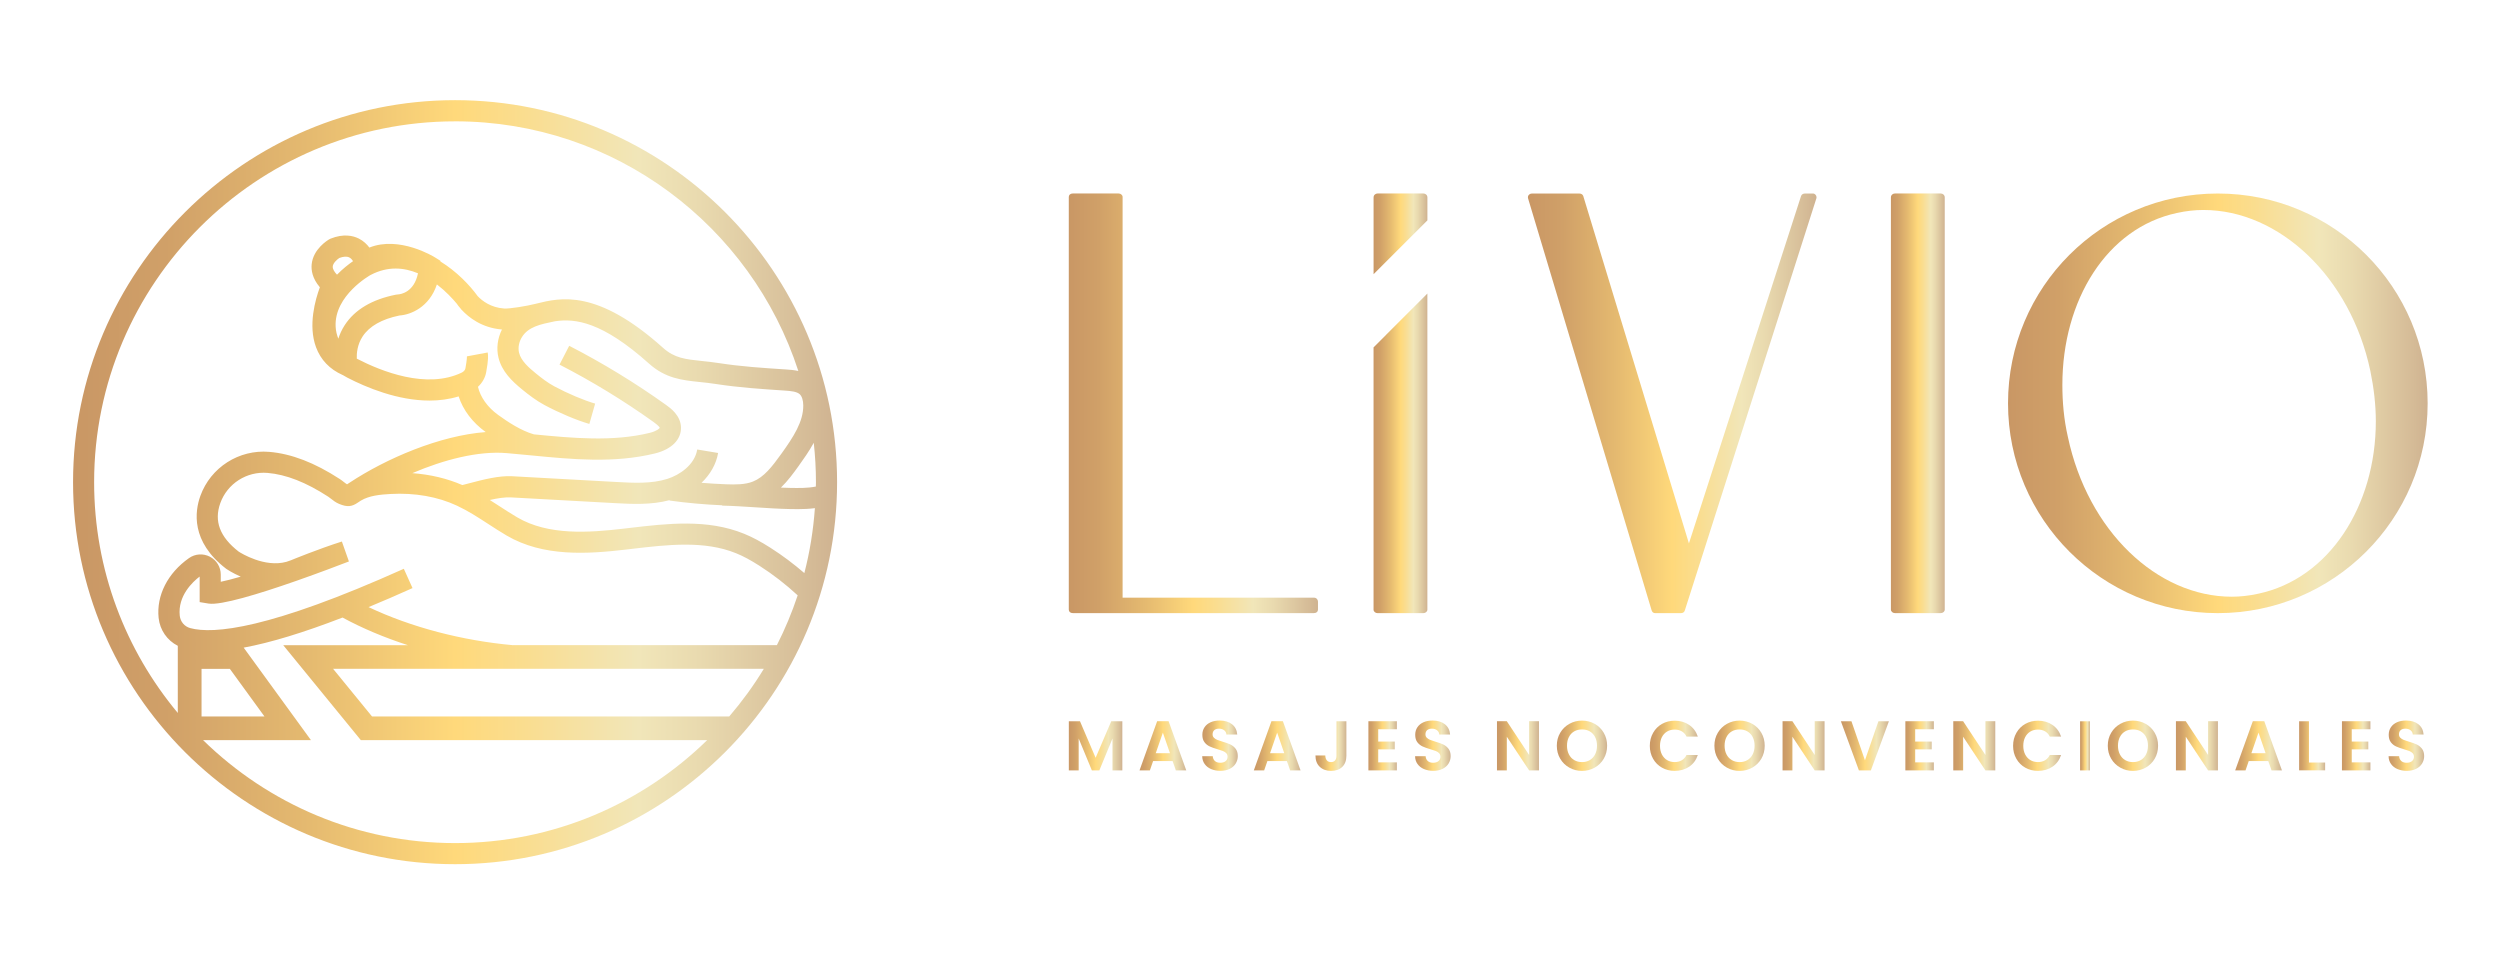 <svg xmlns="http://www.w3.org/2000/svg" xmlns:xlink="http://www.w3.org/1999/xlink" id="Capa_1" data-name="Capa 1" viewBox="0 0 753.54 290.68"><defs><style>      .cls-1 {        fill: url(#Degradado_sin_nombre_34-26);      }      .cls-2 {        fill: url(#Degradado_sin_nombre_34-5);      }      .cls-3 {        fill: url(#Degradado_sin_nombre_34-7);      }      .cls-4 {        fill: url(#Degradado_sin_nombre_34-19);      }      .cls-5 {        fill: url(#Degradado_sin_nombre_34-6);      }      .cls-6 {        fill: url(#Degradado_sin_nombre_34-8);      }      .cls-7 {        fill: url(#Degradado_sin_nombre_34-3);      }      .cls-8 {        fill: url(#Degradado_sin_nombre_34-23);      }      .cls-9 {        fill: url(#Degradado_sin_nombre_34);      }      .cls-10 {        fill: url(#Degradado_sin_nombre_34-10);      }      .cls-11 {        fill: url(#Degradado_sin_nombre_34-24);      }      .cls-12 {        fill: url(#Degradado_sin_nombre_34-30);      }      .cls-13 {        fill: url(#Degradado_sin_nombre_34-22);      }      .cls-14 {        fill: url(#Degradado_sin_nombre_34-14);      }      .cls-15 {        fill: url(#Degradado_sin_nombre_34-18);      }      .cls-16 {        fill: url(#Degradado_sin_nombre_34-4);      }      .cls-17 {        fill: url(#Degradado_sin_nombre_34-15);      }      .cls-18 {        fill: url(#Degradado_sin_nombre_34-16);      }      .cls-19 {        fill: url(#Degradado_sin_nombre_34-2);      }      .cls-20 {        fill: url(#Degradado_sin_nombre_34-13);      }      .cls-21 {        fill: url(#Degradado_sin_nombre_34-28);      }      .cls-22 {        fill: url(#Degradado_sin_nombre_34-11);      }      .cls-23 {        fill: url(#Degradado_sin_nombre_34-9);      }      .cls-24 {        fill: url(#Degradado_sin_nombre_34-17);      }      .cls-25 {        fill: url(#Degradado_sin_nombre_34-21);      }      .cls-26 {        fill: url(#Degradado_sin_nombre_34-27);      }      .cls-27 {        fill: url(#Degradado_sin_nombre_34-25);      }      .cls-28 {        fill: url(#Degradado_sin_nombre_34-29);      }      .cls-29 {        fill: url(#Degradado_sin_nombre_34-20);      }      .cls-30 {        fill: url(#Degradado_sin_nombre_34-12);      }    </style><linearGradient id="Degradado_sin_nombre_34" data-name="Degradado sin nombre 34" x1="22.03" y1="145.34" x2="252.32" y2="145.34" gradientUnits="userSpaceOnUse"><stop offset="0" stop-color="#c99765"></stop><stop offset=".12" stop-color="#d0a068"></stop><stop offset=".31" stop-color="#e5ba70"></stop><stop offset=".5" stop-color="#ffd97b"></stop><stop offset=".59" stop-color="#fadd8f"></stop><stop offset=".74" stop-color="#f1e6b9"></stop><stop offset=".82" stop-color="#e9daaf"></stop><stop offset=".97" stop-color="#d4ba96"></stop><stop offset="1" stop-color="#cfb290"></stop></linearGradient><linearGradient id="Degradado_sin_nombre_34-2" data-name="Degradado sin nombre 34" x1="322.15" y1="121.57" x2="397.27" y2="121.57" xlink:href="#Degradado_sin_nombre_34"></linearGradient><linearGradient id="Degradado_sin_nombre_34-3" data-name="Degradado sin nombre 34" x1="414.02" y1="70.49" x2="430.24" y2="70.49" xlink:href="#Degradado_sin_nombre_34"></linearGradient><linearGradient id="Degradado_sin_nombre_34-4" data-name="Degradado sin nombre 34" x1="414.02" y1="136.65" x2="430.24" y2="136.65" xlink:href="#Degradado_sin_nombre_34"></linearGradient><linearGradient id="Degradado_sin_nombre_34-5" data-name="Degradado sin nombre 34" x1="460.56" y1="121.57" x2="547.53" y2="121.57" xlink:href="#Degradado_sin_nombre_34"></linearGradient><linearGradient id="Degradado_sin_nombre_34-6" data-name="Degradado sin nombre 34" x1="569.95" y1="121.57" x2="586.17" y2="121.57" xlink:href="#Degradado_sin_nombre_34"></linearGradient><linearGradient id="Degradado_sin_nombre_34-7" data-name="Degradado sin nombre 34" x1="605.24" y1="121.57" x2="731.73" y2="121.57" xlink:href="#Degradado_sin_nombre_34"></linearGradient><linearGradient id="Degradado_sin_nombre_34-8" data-name="Degradado sin nombre 34" x1="322.15" y1="224.81" x2="338.29" y2="224.81" xlink:href="#Degradado_sin_nombre_34"></linearGradient><linearGradient id="Degradado_sin_nombre_34-9" data-name="Degradado sin nombre 34" x1="343.48" y1="224.8" x2="357.57" y2="224.8" xlink:href="#Degradado_sin_nombre_34"></linearGradient><linearGradient id="Degradado_sin_nombre_34-10" data-name="Degradado sin nombre 34" x1="362.36" y1="224.78" x2="373.09" y2="224.78" xlink:href="#Degradado_sin_nombre_34"></linearGradient><linearGradient id="Degradado_sin_nombre_34-11" data-name="Degradado sin nombre 34" x1="377.92" y1="224.8" x2="392.02" y2="224.8" xlink:href="#Degradado_sin_nombre_34"></linearGradient><linearGradient id="Degradado_sin_nombre_34-12" data-name="Degradado sin nombre 34" x1="396.49" y1="224.88" x2="405.82" y2="224.88" xlink:href="#Degradado_sin_nombre_34"></linearGradient><linearGradient id="Degradado_sin_nombre_34-13" data-name="Degradado sin nombre 34" x1="412.45" y1="224.8" x2="421.03" y2="224.8" xlink:href="#Degradado_sin_nombre_34"></linearGradient><linearGradient id="Degradado_sin_nombre_34-14" data-name="Degradado sin nombre 34" x1="426.52" y1="224.78" x2="437.25" y2="224.78" xlink:href="#Degradado_sin_nombre_34"></linearGradient><linearGradient id="Degradado_sin_nombre_34-15" data-name="Degradado sin nombre 34" x1="451.22" y1="224.8" x2="463.87" y2="224.8" xlink:href="#Degradado_sin_nombre_34"></linearGradient><linearGradient id="Degradado_sin_nombre_34-16" data-name="Degradado sin nombre 34" x1="469.25" y1="224.78" x2="484.41" y2="224.78" xlink:href="#Degradado_sin_nombre_34"></linearGradient><linearGradient id="Degradado_sin_nombre_34-17" data-name="Degradado sin nombre 34" x1="497.3" y1="224.78" x2="511.75" y2="224.78" xlink:href="#Degradado_sin_nombre_34"></linearGradient><linearGradient id="Degradado_sin_nombre_34-18" data-name="Degradado sin nombre 34" x1="516.75" y1="224.78" x2="531.91" y2="224.78" xlink:href="#Degradado_sin_nombre_34"></linearGradient><linearGradient id="Degradado_sin_nombre_34-19" data-name="Degradado sin nombre 34" x1="537.29" y1="224.8" x2="549.95" y2="224.8" xlink:href="#Degradado_sin_nombre_34"></linearGradient><linearGradient id="Degradado_sin_nombre_34-20" data-name="Degradado sin nombre 34" x1="554.89" y1="224.81" x2="569.34" y2="224.81" xlink:href="#Degradado_sin_nombre_34"></linearGradient><linearGradient id="Degradado_sin_nombre_34-21" data-name="Degradado sin nombre 34" x1="574.3" y1="224.8" x2="582.89" y2="224.8" xlink:href="#Degradado_sin_nombre_34"></linearGradient><linearGradient id="Degradado_sin_nombre_34-22" data-name="Degradado sin nombre 34" x1="588.76" y1="224.8" x2="601.41" y2="224.8" xlink:href="#Degradado_sin_nombre_34"></linearGradient><linearGradient id="Degradado_sin_nombre_34-23" data-name="Degradado sin nombre 34" x1="606.8" y1="224.78" x2="621.25" y2="224.78" xlink:href="#Degradado_sin_nombre_34"></linearGradient><linearGradient id="Degradado_sin_nombre_34-24" data-name="Degradado sin nombre 34" x1="626.98" y1="224.81" x2="629.94" y2="224.81" xlink:href="#Degradado_sin_nombre_34"></linearGradient><linearGradient id="Degradado_sin_nombre_34-25" data-name="Degradado sin nombre 34" x1="635.33" y1="224.78" x2="650.48" y2="224.78" xlink:href="#Degradado_sin_nombre_34"></linearGradient><linearGradient id="Degradado_sin_nombre_34-26" data-name="Degradado sin nombre 34" x1="655.86" y1="224.8" x2="668.52" y2="224.8" xlink:href="#Degradado_sin_nombre_34"></linearGradient><linearGradient id="Degradado_sin_nombre_34-27" data-name="Degradado sin nombre 34" x1="673.71" y1="224.8" x2="687.81" y2="224.8" xlink:href="#Degradado_sin_nombre_34"></linearGradient><linearGradient id="Degradado_sin_nombre_34-28" data-name="Degradado sin nombre 34" x1="692.98" y1="224.81" x2="700.82" y2="224.81" xlink:href="#Degradado_sin_nombre_34"></linearGradient><linearGradient id="Degradado_sin_nombre_34-29" data-name="Degradado sin nombre 34" x1="705.89" y1="224.8" x2="714.47" y2="224.8" xlink:href="#Degradado_sin_nombre_34"></linearGradient><linearGradient id="Degradado_sin_nombre_34-30" data-name="Degradado sin nombre 34" x1="719.96" y1="224.78" x2="730.69" y2="224.78" xlink:href="#Degradado_sin_nombre_34"></linearGradient></defs><path class="cls-9" d="m137.17,30.19c-63.49,0-115.15,51.65-115.15,115.14s51.65,115.15,115.15,115.15,115.14-51.65,115.14-115.15S200.66,30.19,137.17,30.19Zm-25.04,185.76l-11.73-14.36h129.83c-3.08,5.08-6.58,9.87-10.43,14.36h-107.67Zm42.5-21.48c-15.33-1.38-30.73-5.41-43.54-11.48,4.21-1.74,8.61-3.64,13.25-5.73l-2.62-5.82c-40.5,18.21-57.36,19.78-64.38,17.88-1.73-.47-2.97-1.94-3.16-3.74-.63-6.02,3.94-10.23,6-11.8v7.7l2.66.44c3.7.62,15.31-2.95,25.77-6.6.32-.1.63-.21.95-.33,6.5-2.28,12.44-4.54,15.61-5.76l-2.12-6.01c-7.08,2.25-14.96,5.48-15.33,5.64,0,0,0,0,0,0-.47.17-.95.33-1.42.49-6.53,1.79-13.64-2.62-14.36-3.09-5.68-4.41-7.49-9.19-5.53-14.63,2.12-5.88,7.98-9.62,14.24-9.09,5.61.48,11.59,2.82,18.29,7.17.24.16.49.36.75.56.68.54,1.54,1.21,2.55,1.62,2.41.99,3.8.88,5.69-.45.21-.15.47-.33.82-.54,2.56-1.53,5.83-1.83,8.95-2.01,7.32-.41,14.24.81,20.03,3.52,3.37,1.58,6.27,3.46,9.34,5.46,1.78,1.15,3.61,2.35,5.6,3.52,11.07,6.52,24.47,5.61,36.16,4.24l1.59-.19c10.76-1.27,21.88-2.58,31.44,1.31,2.13.86,4.37,2.06,7.04,3.77,4.1,2.62,7.96,5.62,11.53,8.92-1.72,5.19-3.82,10.2-6.26,15.01h-79.53Zm-93.88,7.13h8.53l10.44,14.36h-18.97v-14.36Zm139.98-79.57c-9.24-6.61-19.05-12.6-29.16-17.8l-2.92,5.67c9.83,5.05,19.37,10.88,28.36,17.31,1.68,1.21,1.83,1.68,1.85,1.74-.09.23-.98,1.02-3.03,1.52-11.19,2.74-23.25,1.58-34.91.45-3.89-1.12-7.8-3.71-10.79-5.87-3.16-2.28-5.35-5.35-6.06-8.46,1.28-1.18,2.16-2.7,2.47-4.38.7-3.8.62-5.15.46-5.97l-6.26,1.17s.06.82-.46,3.64c-.09.47-.5.95-1.04,1.22-10.6,5.16-24.35-.37-31.6-4.12-.03-.02-.06-.04-.1-.06-.06-1.54.13-4.21,1.77-6.7,2.04-3.09,5.77-5.2,11.11-6.3,3.38-.22,8.99-2.49,11.27-9.36,2.65,2.03,4.72,4.27,6.01,5.82.16.25.58.85,1.27,1.62.1.14.17.24.2.28l.03-.02c2.01,2.17,5.98,5.4,12.1,5.88-1.34,2.68-1.72,5.7-1.05,8.48,1,4.15,4.06,7.1,7.23,9.68,1.97,1.6,4.13,3.26,6.59,4.59,4.39,2.36,9.84,4.65,13.57,5.72l1.75-6.13c-3.33-.95-8.28-3.04-12.3-5.2-2-1.07-3.87-2.52-5.59-3.92-2.14-1.74-4.47-3.8-5.05-6.23-.36-1.5-.03-3.27.9-4.74,1.92-3.06,5.51-3.81,9.66-4.67l.29-.06c6.13-.92,14.27.17,28.32,12.76,5,4.48,9.99,5,15.28,5.55,1.55.16,3.15.33,4.88.6,6.94,1.08,13.94,1.53,20.74,1.98,1.88.12,3.64.3,4.52,1.09.67.61,1.07,1.84,1.08,3.39.04,4.9-2.97,9.5-6.61,14.58-2.82,3.93-5.25,7.05-8.58,8.37-2.36.94-5.26.92-8.02.82-2.48-.09-4.97-.25-7.46-.45,2.64-2.52,4.44-5.65,5-8.99l-6.29-1.05c-.78,4.66-5.32,7.68-8.96,8.84-4.82,1.54-10.22,1.24-15.45.95l-31.36-1.73c-4.02-.22-8.76,1.02-12.94,2.12-.73.19-1.42.37-2.09.54-4.58-1.99-9.69-3.2-15.08-3.59,9.5-4.06,19.88-6.76,28.44-6.04,2.47.21,4.95.45,7.43.69,12.25,1.19,24.92,2.43,37.23-.58,5.04-1.23,7.99-4.18,7.88-7.88-.1-3.61-3.19-5.82-4.51-6.76Zm-88.98-39.17c5.17-2.71,10.06-2.24,14.24-.48-1.18,5.75-5.22,6.32-6.07,6.37l-.53.06c-7.25,1.43-12.46,4.53-15.49,9.2-.89,1.37-1.5,2.75-1.92,4.08-.45-1.13-.74-2.33-.81-3.6-.51-9.48,10.5-15.59,10.57-15.63Zm-11.46-2.54c.09-1.02,1.29-2.1,1.98-2.56,1.27-.47,2.28-.53,3-.17.51.25.88.7,1.15,1.12-1.35.94-3.1,2.3-4.84,4.08-.68-.71-1.36-1.64-1.28-2.47Zm145.65,65.03c0,.44-.03.86-.03,1.3-2.45.5-5.14.46-7.76.41-.88-.02-1.82-.05-2.77-.09,2.11-2.05,3.81-4.39,5.3-6.46,1.46-2.04,3.16-4.41,4.6-7.05.43,3.91.66,7.88.66,11.9Zm-13.61,19.82c-3.01-1.92-5.57-3.29-8.07-4.3-11.09-4.5-23.04-3.09-34.59-1.73l-1.59.19c-10.66,1.25-22.82,2.11-32.19-3.4-1.86-1.1-3.64-2.25-5.36-3.37-.95-.62-1.92-1.24-2.9-1.86,2.32-.52,4.58-.88,6.39-.78l31.36,1.73c5.13.28,10.9.58,16.45-.9l-.02.12c5.24.73,10.57,1.2,15.87,1.43v.1c3.05.06,6.59.29,10.02.51,3.5.23,7.12.46,10.31.52.82.02,1.67.03,2.53.03,1.65,0,3.36-.07,5.08-.3-.48,6.7-1.54,13.25-3.18,19.57-3.2-2.75-6.57-5.3-10.12-7.56ZM137.17,36.57c48.28,0,89.29,31.63,103.46,75.25-1.36-.3-2.67-.39-3.75-.46-6.93-.45-13.48-.88-20.14-1.91-1.88-.29-3.64-.48-5.19-.64-4.96-.52-8.23-.86-11.69-3.96-19.92-17.86-30.93-15.13-38.22-13.33l-.35.09c-2.54.63-7.58,1.49-9.35,1.38-4.05-.28-6.66-2.36-7.96-3.73-2.43-3.36-6.36-7.45-11.24-10.46v-.2s-1.6-1-1.6-1c-.48-.3-10.78-6.59-19.81-2.98-.74-1-1.77-2-3.17-2.71-1.7-.86-4.57-1.56-8.52.02l-.4.2c-.49.28-4.84,2.91-5.3,7.54-.17,1.73.17,4.22,2.47,6.92-1.36,3.67-3.6,11.47-1.16,18.06,1.41,3.81,4.1,6.63,7.99,8.37l.14.06c.43.26.86.52,1.31.75,5.77,2.98,15.19,6.91,24.79,6.91,2.94,0,5.89-.38,8.76-1.26,1.32,4.1,4.16,7.87,8.16,10.75,0,0,0,0,0,0-13.89,1.05-29.96,7.95-41.01,15.24-.31.18-.57.36-.79.51-.22-.11-.68-.48-1-.72-.41-.33-.82-.64-1.21-.89-7.59-4.93-14.53-7.6-21.22-8.17-9.14-.78-17.68,4.68-20.78,13.28-1.68,4.67-2.92,13.73,7.73,21.92l.15.11c.17.12,1.79,1.2,4.29,2.3-2.42.7-4.48,1.24-6.02,1.55v-2.17c0-2.28-1.26-4.34-3.28-5.39-2.02-1.05-4.43-.89-6.29.42-6.44,4.53-9.86,11.27-9.16,18.03.39,3.69,2.59,6.79,5.78,8.41v20.24c-15.74-18.87-25.22-43.12-25.22-69.55,0-59.97,48.79-108.77,108.77-108.77ZM61.2,223.08h32.52l-20.27-27.87c8.09-1.5,17.99-4.51,29.8-9.07,5.99,3.26,12.67,6.05,19.73,8.34h-37.6l23.38,28.61h104.39c-19.62,19.18-46.43,31.03-75.97,31.03s-56.35-11.85-75.97-31.03Z"></path><g><g><path class="cls-19" d="m396.06,180.15c.75,0,1.2.6,1.2,1.2v2.4c0,.6-.45,1.05-1.2,1.05h-72.71c-.75,0-1.2-.45-1.2-1.05V59.37c0-.6.45-1.05,1.2-1.05h13.82c.6,0,1.2.45,1.2,1.05v120.78h57.69Z"></path><path class="cls-7" d="m430.24,66.42v-6.9c0-.75-.6-1.2-1.2-1.2h-13.82c-.6,0-1.2.45-1.2,1.2v23.12l16.22-16.22Z"></path><path class="cls-16" d="m417.76,100.96s0,0,0,0l-3.75,3.75v79.05c0,.6.6,1.05,1.2,1.05h13.82c.6,0,1.2-.45,1.2-1.05v-95.28c-4.16,4.16-8.32,8.32-12.48,12.48Z"></path><path class="cls-2" d="m498.86,184.81c-.45,0-.9-.3-1.05-.9l-37.26-124.23v-.3c0-.6.6-1.05,1.2-1.05h14.27c.6,0,1.05.3,1.2.75l31.85,104.71,33.8-104.71c.15-.45.6-.75,1.2-.75h2.4c.6,0,1.05.6,1.05,1.05v.3l-39.66,124.23c-.15.6-.6.9-1.2.9h-7.81Z"></path><path class="cls-5" d="m569.95,183.76V59.52c0-.75.6-1.2,1.2-1.2h13.82c.6,0,1.2.45,1.2,1.2v124.23c0,.6-.6,1.05-1.2,1.05h-13.82c-.6,0-1.2-.45-1.2-1.05Z"></path><path class="cls-3" d="m731.73,121.57c0,35-28.39,63.24-63.24,63.24s-63.24-28.24-63.24-63.24,28.24-63.24,63.24-63.24,63.24,28.24,63.24,63.24Zm-15.62,5.41c0-4.96-.6-10.07-1.65-15.17-6.01-28.39-27.49-48.52-50.32-48.52-2.55,0-5.26.3-7.96.9-21.18,4.51-34.55,26.29-34.55,51.83,0,5.11.45,10.37,1.65,15.62,6.01,28.39,26.89,48.22,49.42,48.22,2.55,0,5.26-.3,7.96-.9,21.33-4.51,35.45-26.44,35.45-51.98Z"></path></g><g><path class="cls-6" d="m338.29,217.41v14.8h-2.97v-9.62l-3.96,9.62h-2.25l-3.98-9.62v9.62h-2.97v-14.8h3.37l4.71,11,4.7-11h3.35Z"></path><path class="cls-23" d="m353.46,229.39h-5.89l-.98,2.82h-3.12l5.32-14.82h3.45l5.32,14.82h-3.14l-.97-2.82Zm-.81-2.37l-2.14-6.19-2.14,6.19h4.28Z"></path><path class="cls-10" d="m365.07,231.82c-.83-.35-1.48-.86-1.96-1.53-.48-.66-.73-1.45-.74-2.35h3.18c.04.61.26,1.09.65,1.44s.92.53,1.6.53,1.24-.17,1.63-.5.59-.77.59-1.3c0-.44-.13-.8-.4-1.08-.27-.28-.61-.51-1.01-.67-.4-.16-.96-.34-1.66-.54-.96-.28-1.74-.56-2.34-.84-.6-.28-1.12-.69-1.55-1.25-.43-.56-.65-1.3-.65-2.24,0-.88.22-1.64.66-2.29.44-.65,1.05-1.15,1.84-1.5.79-.35,1.7-.52,2.71-.52,1.53,0,2.77.37,3.72,1.11.95.74,1.48,1.78,1.58,3.1h-3.26c-.03-.51-.24-.93-.65-1.26-.4-.33-.94-.5-1.6-.5-.58,0-1.04.15-1.39.44-.35.3-.52.73-.52,1.29,0,.4.13.72.39.99.26.26.59.47.98.64.39.16.94.35,1.64.56.96.28,1.75.56,2.35.85s1.13.71,1.57,1.27c.44.57.66,1.31.66,2.23,0,.79-.21,1.53-.61,2.21-.41.68-1.01,1.22-1.8,1.62-.79.4-1.73.61-2.82.61s-1.96-.18-2.79-.53Z"></path><path class="cls-22" d="m387.91,229.39h-5.89l-.98,2.82h-3.12l5.32-14.82h3.45l5.32,14.82h-3.14l-.97-2.82Zm-.81-2.37l-2.14-6.19-2.14,6.19h4.28Z"></path><path class="cls-30" d="m405.82,217.41v10.39c0,1.44-.42,2.56-1.25,3.36-.83.8-1.95,1.2-3.35,1.2s-2.55-.41-3.42-1.23c-.87-.82-1.3-1.96-1.3-3.43h2.97c.01.64.17,1.13.46,1.48s.71.53,1.26.53.95-.17,1.23-.51c.28-.34.42-.8.42-1.4v-10.39h2.99Z"></path><path class="cls-20" d="m415.42,219.81v3.71h4.98v2.35h-4.98v3.92h5.62v2.42h-8.58v-14.82h8.58v2.42h-5.62Z"></path><path class="cls-14" d="m429.23,231.82c-.83-.35-1.48-.86-1.96-1.53-.48-.66-.73-1.45-.74-2.35h3.18c.04.61.26,1.09.65,1.44s.92.53,1.6.53,1.24-.17,1.63-.5c.39-.33.59-.77.59-1.3,0-.44-.13-.8-.4-1.08-.27-.28-.6-.51-1.01-.67-.4-.16-.96-.34-1.66-.54-.96-.28-1.74-.56-2.34-.84s-1.12-.69-1.55-1.25c-.43-.56-.65-1.3-.65-2.24,0-.88.22-1.64.66-2.29s1.05-1.15,1.84-1.5c.79-.35,1.69-.52,2.71-.52,1.53,0,2.77.37,3.72,1.11.95.74,1.48,1.78,1.58,3.1h-3.26c-.03-.51-.24-.93-.65-1.26-.4-.33-.94-.5-1.6-.5-.58,0-1.04.15-1.39.44-.35.3-.52.73-.52,1.29,0,.4.13.72.39.99.26.26.59.47.98.64.39.16.94.35,1.64.56.96.28,1.74.56,2.35.85s1.13.71,1.57,1.27c.44.57.66,1.31.66,2.23,0,.79-.2,1.53-.61,2.21-.41.68-1.01,1.22-1.8,1.62-.79.4-1.73.61-2.82.61-1.03,0-1.96-.18-2.79-.53Z"></path><path class="cls-17" d="m463.87,232.21h-2.97l-6.72-10.15v10.15h-2.97v-14.82h2.97l6.72,10.17v-10.17h2.97v14.82Z"></path><path class="cls-18" d="m473.03,231.38c-1.16-.65-2.08-1.55-2.76-2.7-.68-1.15-1.02-2.45-1.02-3.91s.34-2.74,1.02-3.89,1.6-2.05,2.76-2.7c1.16-.65,2.43-.98,3.81-.98s2.67.33,3.83.98,2.06,1.55,2.73,2.7,1.01,2.45,1.01,3.89-.34,2.76-1.01,3.91c-.67,1.15-1.59,2.05-2.74,2.7-1.16.65-2.43.98-3.82.98s-2.66-.33-3.81-.98Zm6.17-2.28c.68-.4,1.21-.98,1.59-1.73.38-.75.57-1.62.57-2.61s-.19-1.85-.57-2.6c-.38-.74-.91-1.31-1.59-1.71s-1.46-.59-2.35-.59-1.68.2-2.36.59-1.22.96-1.6,1.71c-.38.74-.57,1.61-.57,2.6s.19,1.86.57,2.61.91,1.32,1.6,1.73c.69.4,1.47.61,2.36.61s1.68-.2,2.35-.61Z"></path><path class="cls-24" d="m498.28,220.88c.66-1.15,1.55-2.05,2.69-2.69,1.14-.64,2.41-.96,3.83-.96,1.65,0,3.1.42,4.34,1.27s2.11,2.02,2.61,3.52h-3.41c-.34-.71-.82-1.24-1.43-1.59s-1.32-.53-2.13-.53c-.86,0-1.63.2-2.3.6-.67.4-1.19.97-1.57,1.71-.37.74-.56,1.6-.56,2.59s.19,1.83.56,2.58c.38.74.9,1.31,1.57,1.72.67.4,1.44.6,2.3.6.81,0,1.52-.18,2.13-.54s1.09-.89,1.43-1.6h3.41c-.5,1.51-1.36,2.69-2.6,3.53-1.24.84-2.69,1.26-4.36,1.26-1.41,0-2.69-.32-3.83-.96-1.14-.64-2.04-1.54-2.69-2.68-.66-1.15-.99-2.44-.99-3.9s.33-2.76.99-3.91Z"></path><path class="cls-15" d="m520.53,231.38c-1.16-.65-2.08-1.55-2.76-2.7-.68-1.15-1.02-2.45-1.02-3.91s.34-2.74,1.02-3.89,1.6-2.05,2.76-2.7c1.16-.65,2.43-.98,3.81-.98s2.67.33,3.83.98,2.06,1.55,2.73,2.7,1.01,2.45,1.01,3.89-.34,2.76-1.01,3.91c-.67,1.15-1.59,2.05-2.74,2.7-1.16.65-2.43.98-3.82.98s-2.66-.33-3.81-.98Zm6.17-2.28c.68-.4,1.21-.98,1.59-1.73.38-.75.57-1.62.57-2.61s-.19-1.85-.57-2.6c-.38-.74-.91-1.31-1.59-1.71s-1.46-.59-2.35-.59-1.68.2-2.36.59-1.22.96-1.6,1.71c-.38.74-.57,1.61-.57,2.6s.19,1.86.57,2.61.91,1.32,1.6,1.73c.69.4,1.47.61,2.36.61s1.68-.2,2.35-.61Z"></path><path class="cls-4" d="m549.95,232.21h-2.97l-6.72-10.15v10.15h-2.97v-14.82h2.97l6.72,10.17v-10.17h2.97v14.82Z"></path><path class="cls-29" d="m569.34,217.41l-5.43,14.8h-3.6l-5.43-14.8h3.18l4.07,11.76,4.05-11.76h3.16Z"></path><path class="cls-25" d="m577.27,219.81v3.71h4.98v2.35h-4.98v3.92h5.62v2.42h-8.58v-14.82h8.58v2.42h-5.62Z"></path><path class="cls-13" d="m601.41,232.21h-2.97l-6.72-10.15v10.15h-2.97v-14.82h2.97l6.72,10.17v-10.17h2.97v14.82Z"></path><path class="cls-8" d="m607.78,220.88c.66-1.15,1.55-2.05,2.69-2.69,1.14-.64,2.41-.96,3.83-.96,1.65,0,3.1.42,4.34,1.27s2.11,2.02,2.61,3.52h-3.41c-.34-.71-.82-1.24-1.43-1.59s-1.32-.53-2.13-.53c-.86,0-1.63.2-2.3.6-.67.4-1.19.97-1.57,1.71-.37.74-.56,1.6-.56,2.59s.19,1.83.56,2.58c.38.74.9,1.31,1.57,1.72.67.4,1.44.6,2.3.6.81,0,1.52-.18,2.13-.54s1.09-.89,1.43-1.6h3.41c-.5,1.51-1.36,2.69-2.6,3.53-1.24.84-2.69,1.26-4.36,1.26-1.41,0-2.69-.32-3.83-.96-1.14-.64-2.04-1.54-2.69-2.68-.66-1.15-.99-2.44-.99-3.9s.33-2.76.99-3.91Z"></path><path class="cls-11" d="m629.94,217.41v14.8h-2.97v-14.8h2.97Z"></path><path class="cls-27" d="m639.1,231.38c-1.16-.65-2.08-1.55-2.76-2.7-.68-1.15-1.02-2.45-1.02-3.91s.34-2.74,1.02-3.89,1.6-2.05,2.76-2.7c1.16-.65,2.43-.98,3.81-.98s2.67.33,3.83.98,2.06,1.55,2.73,2.7,1.01,2.45,1.01,3.89-.34,2.76-1.01,3.91c-.67,1.15-1.59,2.05-2.74,2.7-1.16.65-2.43.98-3.82.98s-2.66-.33-3.81-.98Zm6.17-2.28c.68-.4,1.21-.98,1.59-1.73.38-.75.57-1.62.57-2.61s-.19-1.85-.57-2.6c-.38-.74-.91-1.31-1.59-1.71s-1.46-.59-2.35-.59-1.68.2-2.36.59-1.22.96-1.6,1.71c-.38.74-.57,1.61-.57,2.6s.19,1.86.57,2.61.91,1.32,1.6,1.73c.69.4,1.47.61,2.36.61s1.68-.2,2.35-.61Z"></path><path class="cls-1" d="m668.52,232.21h-2.97l-6.72-10.15v10.15h-2.97v-14.82h2.97l6.72,10.17v-10.17h2.97v14.82Z"></path><path class="cls-26" d="m683.7,229.39h-5.89l-.97,2.82h-3.12l5.32-14.82h3.46l5.32,14.82h-3.14l-.98-2.82Zm-.81-2.37l-2.14-6.19-2.14,6.19h4.28Z"></path><path class="cls-21" d="m695.95,229.85h4.88v2.35h-7.84v-14.8h2.97v12.44Z"></path><path class="cls-28" d="m708.86,219.81v3.71h4.98v2.35h-4.98v3.92h5.62v2.42h-8.58v-14.82h8.58v2.42h-5.62Z"></path><path class="cls-12" d="m722.66,231.82c-.83-.35-1.48-.86-1.96-1.53-.48-.66-.73-1.45-.74-2.35h3.18c.04.61.26,1.09.65,1.44s.92.53,1.6.53,1.24-.17,1.63-.5c.39-.33.59-.77.59-1.3,0-.44-.13-.8-.4-1.08-.27-.28-.6-.51-1.01-.67-.4-.16-.96-.34-1.66-.54-.96-.28-1.74-.56-2.34-.84s-1.12-.69-1.55-1.25c-.43-.56-.65-1.3-.65-2.24,0-.88.22-1.64.66-2.29s1.05-1.15,1.84-1.5c.79-.35,1.69-.52,2.71-.52,1.53,0,2.77.37,3.72,1.11.95.74,1.48,1.78,1.58,3.1h-3.26c-.03-.51-.24-.93-.65-1.26-.4-.33-.94-.5-1.6-.5-.58,0-1.04.15-1.39.44-.35.3-.52.73-.52,1.29,0,.4.13.72.39.99.26.26.59.47.98.64.39.16.94.35,1.64.56.96.28,1.74.56,2.35.85s1.13.71,1.57,1.27c.44.57.66,1.31.66,2.23,0,.79-.2,1.53-.61,2.21-.41.68-1.01,1.22-1.8,1.62-.79.4-1.73.61-2.82.61-1.03,0-1.96-.18-2.79-.53Z"></path></g></g></svg>